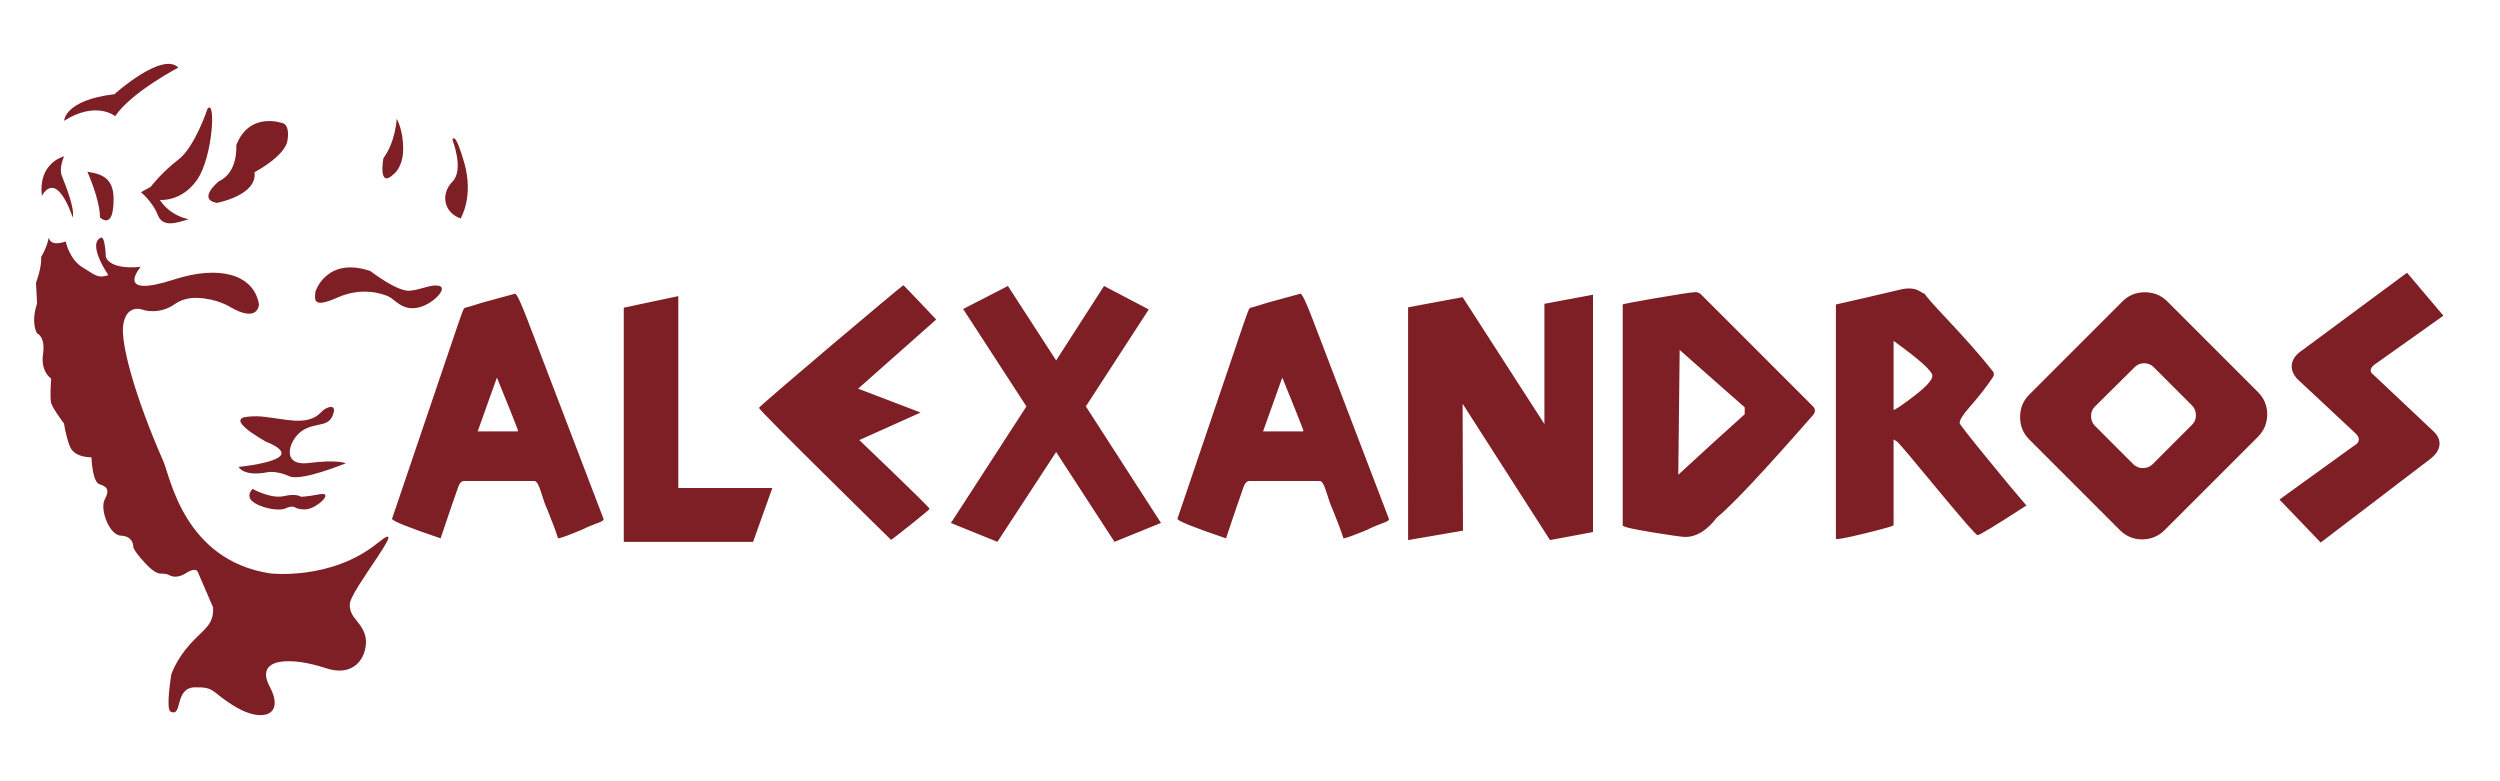 <?xml version="1.0" encoding="utf-8"?>
<!-- Generator: Adobe Illustrator 16.0.3, SVG Export Plug-In . SVG Version: 6.00 Build 0)  -->
<!DOCTYPE svg PUBLIC "-//W3C//DTD SVG 1.1//EN" "http://www.w3.org/Graphics/SVG/1.1/DTD/svg11.dtd">
<svg version="1.1" id="Ebene_1" xmlns="http://www.w3.org/2000/svg" xmlns:xlink="http://www.w3.org/1999/xlink" x="0px" y="0px"
	 width="480px" height="150px" viewBox="0 0 480 150" enable-background="new 0 0 480 150" xml:space="preserve">
<path fill="#7D1F25" d="M20.329,49.323c0,0,0.475,2.502,6.675,1.917c0,0-5.325,6.229,6.531,2.393
	c8.408-2.718,15.147-1.069,16.189,4.777c0,0-0.055,3.694-5.45,0.572c0,0-2.513-1.634-6.266-1.779c0,0-2.405-0.261-4.453,1.192
	c-2.902,2.059-5.913,1.149-5.913,1.149s-3.266-1.49-3.975,2.771c-0.575,3.441,2.186,13.719,7.71,26.286
	c1.312,2.979,3.97,18.932,20.479,21.49c0,0,11.688,1.412,20.609-5.8c6.909-5.585-5.316,9.078-5.31,11.745
	c0.008,2.668,1.878,2.931,2.872,5.703c0.994,2.768-0.924,8.731-7.527,6.53c-6.602-2.199-13.702-2.058-10.72,3.549
	c2.981,5.61-1.482,6.89-6.421,3.977c-4.939-2.911-3.874-3.904-7.921-3.832c-4.046,0.07-2.294,5.824-4.685,4.662
	c-0.97-0.472,0.142-7.147,0.142-7.147s0.924-2.842,3.621-5.823c2.698-2.982,4.544-3.621,4.402-7.028l-2.911-6.743
	c0,0-0.213-1.065-2.058,0c0,0-1.776,1.419-3.409,0.566c-1.633-0.852-1.775,0.71-4.545-2.201c-2.767-2.911-2.414-3.479-2.414-3.479
	s-0.07-1.846-2.342-1.919c-2.271-0.068-4.119-5.109-3.126-6.957c0.997-1.845,0.428-2.483-0.993-2.909
	c-1.418-0.427-1.561-5.184-1.561-5.184s-3.338,0.144-4.189-2.202c-0.852-2.341-1.065-4.259-1.065-4.259s-2.201-2.91-2.485-3.977
	c-0.284-1.063,0-4.684,0-4.684s-2.059-1.279-1.562-4.686c0.497-3.41-1.137-3.977-1.137-3.977s-1.276-1.917,0-5.751l-0.212-3.975
	c0,0,1.136-2.911,0.994-4.97c0,0,1.063-1.635,1.49-3.764c0,0-0.003,1.904,3.229,0.81c0,0,0.677,3.439,3.233,4.972
	c2.554,1.532,2.886,2.16,4.957,1.49c0,0-4.13-5.964-1.456-7.184C19.358,45.647,20.114,44.921,20.329,49.323z M64.799,57.126
	c4.642-2.066,8.501-0.769,9.753-0.222c1.251,0.547,2.575,2.712,5.507,2.197c2.93-0.515,5.872-3.672,4.381-4.17
	c-1.491-0.497-3.349,0.664-5.759,0.888c-2.41,0.226-7.579-3.784-7.579-3.784c-8.368-2.83-10.524,3.903-10.524,3.903
	C60.338,57.705,60.159,59.191,64.799,57.126z M48.089,95.846c0.639,1.015,3.194,1.897,5.04,1.969
	c1.847,0.072,1.516-0.322,2.56-0.496c1.275-0.215,0.565,0.425,2.766,0.496c2.201,0.068,5.894-3.48,2.912-2.916
	c-2.983,0.565-3.622,0.463-3.622,0.463s-0.781-0.672-3.266-0.103c-2.484,0.566-5.98-1.39-5.98-1.39S47.45,94.833,48.089,95.846z
	 M21.962,18.086c-9.585,1.134-9.655,5.109-9.655,5.109c6.176-3.904,9.808-0.892,9.808-0.892c3.063-4.584,12.13-9.332,12.13-9.332
	C31.121,9.848,21.962,18.086,21.962,18.086z M10.997,36.472c1.744,1.349,2.949,5.276,2.949,5.276
	c0.505-1.609-1.426-6.341-2.058-7.939c-0.632-1.597,0.419-3.797,0.419-3.797s-5.041,1.207-4.259,7.596
	C8.047,37.607,9.253,35.124,10.997,36.472z M39.854,20.854c0,0-2.426,7.368-5.609,9.793c-3.182,2.427-5.325,5.234-5.325,5.234
	l-1.85,1.021c0,0,2.276,1.913,3.201,4.326c0.922,2.415,3.334,1.706,5.963,0.852c0,0-3.443-0.496-5.538-3.691
	c0,0,4.188,0.426,7.171-3.905C40.848,30.153,41.486,18.936,39.854,20.854z M54.408,23.692c0,0-6.453-2.484-9.048,4.189
	c0,0,0.458,5.184-3.376,6.958c0,0-4.188,3.409-0.354,4.118c0,0,7.809-1.42,7.24-5.893c0,0,5.811-3.053,6.313-6.034
	C55.686,24.049,54.408,23.692,54.408,23.692z M16.779,32.993c0,0,2.414,5.3,2.414,8.755c0,0,2.201,2.179,2.556-2.081
	C22.104,35.407,20.969,33.49,16.779,32.993z M45.815,89.647c0,0,0.899,1.955,5.681,0.995c0,0,1.775-0.263,4.049,0.791
	c2.271,1.056,10.861-2.494,10.861-2.494s-1.616-0.743-7.095-0.049c-5.743,0.729-3.713-4.847-1.006-6.375
	c2.706-1.527,4.987-0.368,5.758-3.303c0.449-1.708-1.419-1.136-2.414-0.07s-2.556,2.024-6.638,1.474
	c-4.082-0.552-4.906-0.832-7.397-0.617c-4.37,0.38,2.344,4.136,3.386,4.782c0,0,3.552,1.275,2.995,2.506
	C53.255,88.926,45.815,89.647,45.815,89.647z M76.162,22.806c0,0-0.181,4.368-2.55,7.569c0,0-1.082,5.947,1.943,3.091
	c0,0,1.854-1.254,1.854-4.941C77.409,24.833,76.162,22.806,76.162,22.806z M86.876,26.868c0,0,2.263,5.725,0,8.001
	c-2.263,2.279-1.795,5.873,1.561,7.079c0,0,2.575-4.186,0.702-10.698C87.266,24.74,86.876,26.868,86.876,26.868z"/>
<path fill="#7D1F25" d="M179.752,61.345l-14.99,13.279l11.997,4.583l-11.768,5.283c0,0,13.502,12.899,13.502,13.209
	c0,0.08-1.224,1.092-3.647,3.045c-2.435,1.929-3.688,2.904-3.767,2.904c0,0-25.356-24.846-25.356-25.338
	c0-0.305,27.47-23.541,27.746-23.541C173.537,54.77,179.752,61.345,179.752,61.345z M115.873,99.604
	c0.09,0.223-0.157,0.447-0.737,0.67c-1.253,0.448-2.372,0.918-3.355,1.411c-2.685,1.119-4.229,1.677-4.631,1.677
	c-0.402-1.297-1.096-3.154-2.08-5.568c-0.313-0.629-0.762-1.881-1.343-3.76c-0.358-1.117-0.738-1.678-1.141-1.678H89.097
	c-0.447,0-0.805,0.334-1.073,1.008c-0.492,1.387-0.984,2.795-1.477,4.227c-0.269,0.761-0.594,1.723-0.973,2.887
	c-0.381,1.162-0.704,2.125-0.974,2.885c-6.219-2.104-9.328-3.354-9.328-3.758l12.75-37.582c0.626-1.832,1.006-2.796,1.141-2.885
	c1.118-0.312,2.237-0.646,3.355-1.006l6.376-1.744c0.312,0,1.117,1.699,2.415,5.1L115.873,99.604z M99.432,82.825v-0.267
	c-0.402-1.117-1.745-4.473-4.026-10.066l-3.691,10.333H99.432z M148.286,93.697l-3.69,10.336h-24.831V59.074l10.47-2.218v36.841
	H148.286z M222.909,100.403l-8.925,3.63l-11.206-17.246l-11.274,17.246l-8.927-3.618l14.497-22.386l-12.148-18.696l8.592-4.424
	l9.261,14.293l9.192-14.293l8.591,4.502l-12.08,18.614L222.909,100.403z M266.664,99.604c0.091,0.223-0.157,0.447-0.736,0.67
	c-1.254,0.448-2.372,0.918-3.355,1.411c-2.683,1.119-4.229,1.677-4.632,1.677c-0.401-1.297-1.097-3.154-2.081-5.568
	c-0.313-0.629-0.761-1.881-1.342-3.76c-0.357-1.117-0.737-1.678-1.141-1.678h-13.49c-0.448,0-0.806,0.334-1.073,1.008
	c-0.492,1.387-0.984,2.795-1.476,4.227c-0.269,0.761-0.593,1.723-0.973,2.887c-0.381,1.162-0.703,2.125-0.972,2.885
	c-6.219-2.104-9.328-3.354-9.328-3.758l12.749-37.582c0.625-1.832,1.007-2.796,1.142-2.885c1.116-0.312,2.237-0.646,3.355-1.006
	l6.374-1.744c0.313,0,1.119,1.699,2.416,5.1L266.664,99.604z M250.224,82.825v-0.267c-0.401-1.117-1.747-4.473-4.027-10.066
	l-3.691,10.333H250.224z M305.855,102.153l-8.254,1.542l-16.776-26.171l0.065,24.36l-10.535,1.811V59.002l10.47-1.945l15.702,24.361
	V58.332l9.328-1.745V102.153z M348.064,79.737c-9.349,10.694-15.5,17.247-18.454,19.663c-1.878,2.463-3.892,3.692-6.037,3.692
	c-0.628,0-2.707-0.289-6.242-0.87c-3.85-0.628-5.771-1.075-5.771-1.344V58.465c0-0.089,2.154-0.504,6.474-1.24
	c4.316-0.741,6.725-1.108,7.215-1.108c0.445-0.09,0.872,0.023,1.274,0.335l21.541,21.542
	C348.604,78.529,348.604,79.113,348.064,79.737z M334.98,79.537v-1.341c-0.133-0.09-4.294-3.761-12.484-11.006
	c0,0.313-0.089,8.3-0.265,23.958C326.344,87.344,330.595,83.476,334.98,79.537z M389.068,97.053l-0.936,0.604
	c-5.267,3.402-8.078,5.101-8.434,5.101c-0.268,0-2.701-2.772-7.297-8.319c-4.909-5.953-7.586-9.127-8.031-9.529
	c0.046,0-0.223-0.18-0.801-0.539v16.51c-0.408,0.224-2.354,0.76-5.843,1.609c-3.486,0.851-5.232,1.164-5.232,0.94V58.465
	c4.161-0.938,8.412-1.922,12.751-2.953c0.445-0.089,0.872-0.132,1.273-0.132c0.808,0,1.5,0.178,2.082,0.537
	c0.581,0.358,0.916,0.536,1.004,0.536c0,0.224,1.434,1.856,4.298,4.898c3.668,3.893,6.575,7.205,8.723,9.935
	c0.271,0.359,0.271,0.736,0,1.139c-1.073,1.657-2.573,3.581-4.495,5.772c-1.252,1.431-1.88,2.438-1.88,3.019
	c0,0.227,1.724,2.438,5.166,6.643C384.684,91.886,387.234,94.951,389.068,97.053z M371.019,72.156c0-0.896-2.483-3.132-7.448-6.71
	v13.287c0.578-0.225,1.854-1.096,3.824-2.617C369.811,74.281,371.019,72.962,371.019,72.156z M433.496,83.9l-17.852,17.85
	c-1.206,1.207-2.662,1.813-4.363,1.813c-1.654,0-3.087-0.605-4.296-1.813l-17.38-17.381c-1.164-1.163-1.743-2.594-1.743-4.295
	c0-1.699,0.579-3.132,1.743-4.294l17.919-17.92c1.16-1.162,2.595-1.743,4.294-1.743c1.701,0,3.131,0.581,4.296,1.743l17.382,17.384
	c1.207,1.208,1.812,2.639,1.812,4.293C435.308,81.238,434.703,82.693,433.496,83.9z M420.879,81.552
	c0.492-0.492,0.737-1.097,0.737-1.814c0-0.759-0.245-1.384-0.737-1.878l-7.383-7.381c-0.492-0.491-1.098-0.737-1.811-0.737
	c-0.717,0-1.32,0.246-1.812,0.737l-7.651,7.584c-0.494,0.492-0.737,1.094-0.737,1.813c0,0.759,0.243,1.387,0.737,1.878l7.381,7.381
	c0.492,0.494,1.095,0.738,1.813,0.738c0.762,0,1.387-0.244,1.879-0.738L420.879,81.552z M469.129,60.612l-12.75,9.061
	c-0.805,0.492-1.208,0.984-1.208,1.476c0,0.268,0.179,0.538,0.536,0.806l11.678,11.006c0.669,0.67,1.006,1.408,1.006,2.213
	c0,1.076-0.628,2.081-1.879,3.021l-20.937,15.971l-7.92-8.254l14.226-10.268c0.672-0.359,1.01-0.783,1.01-1.275
	c0-0.404-0.225-0.805-0.674-1.208l-11.206-10.467c-0.67-0.76-1.006-1.545-1.006-2.349c0-1.165,0.67-2.192,2.012-3.089l20.134-14.896
	L469.129,60.612z"/>
</svg>
